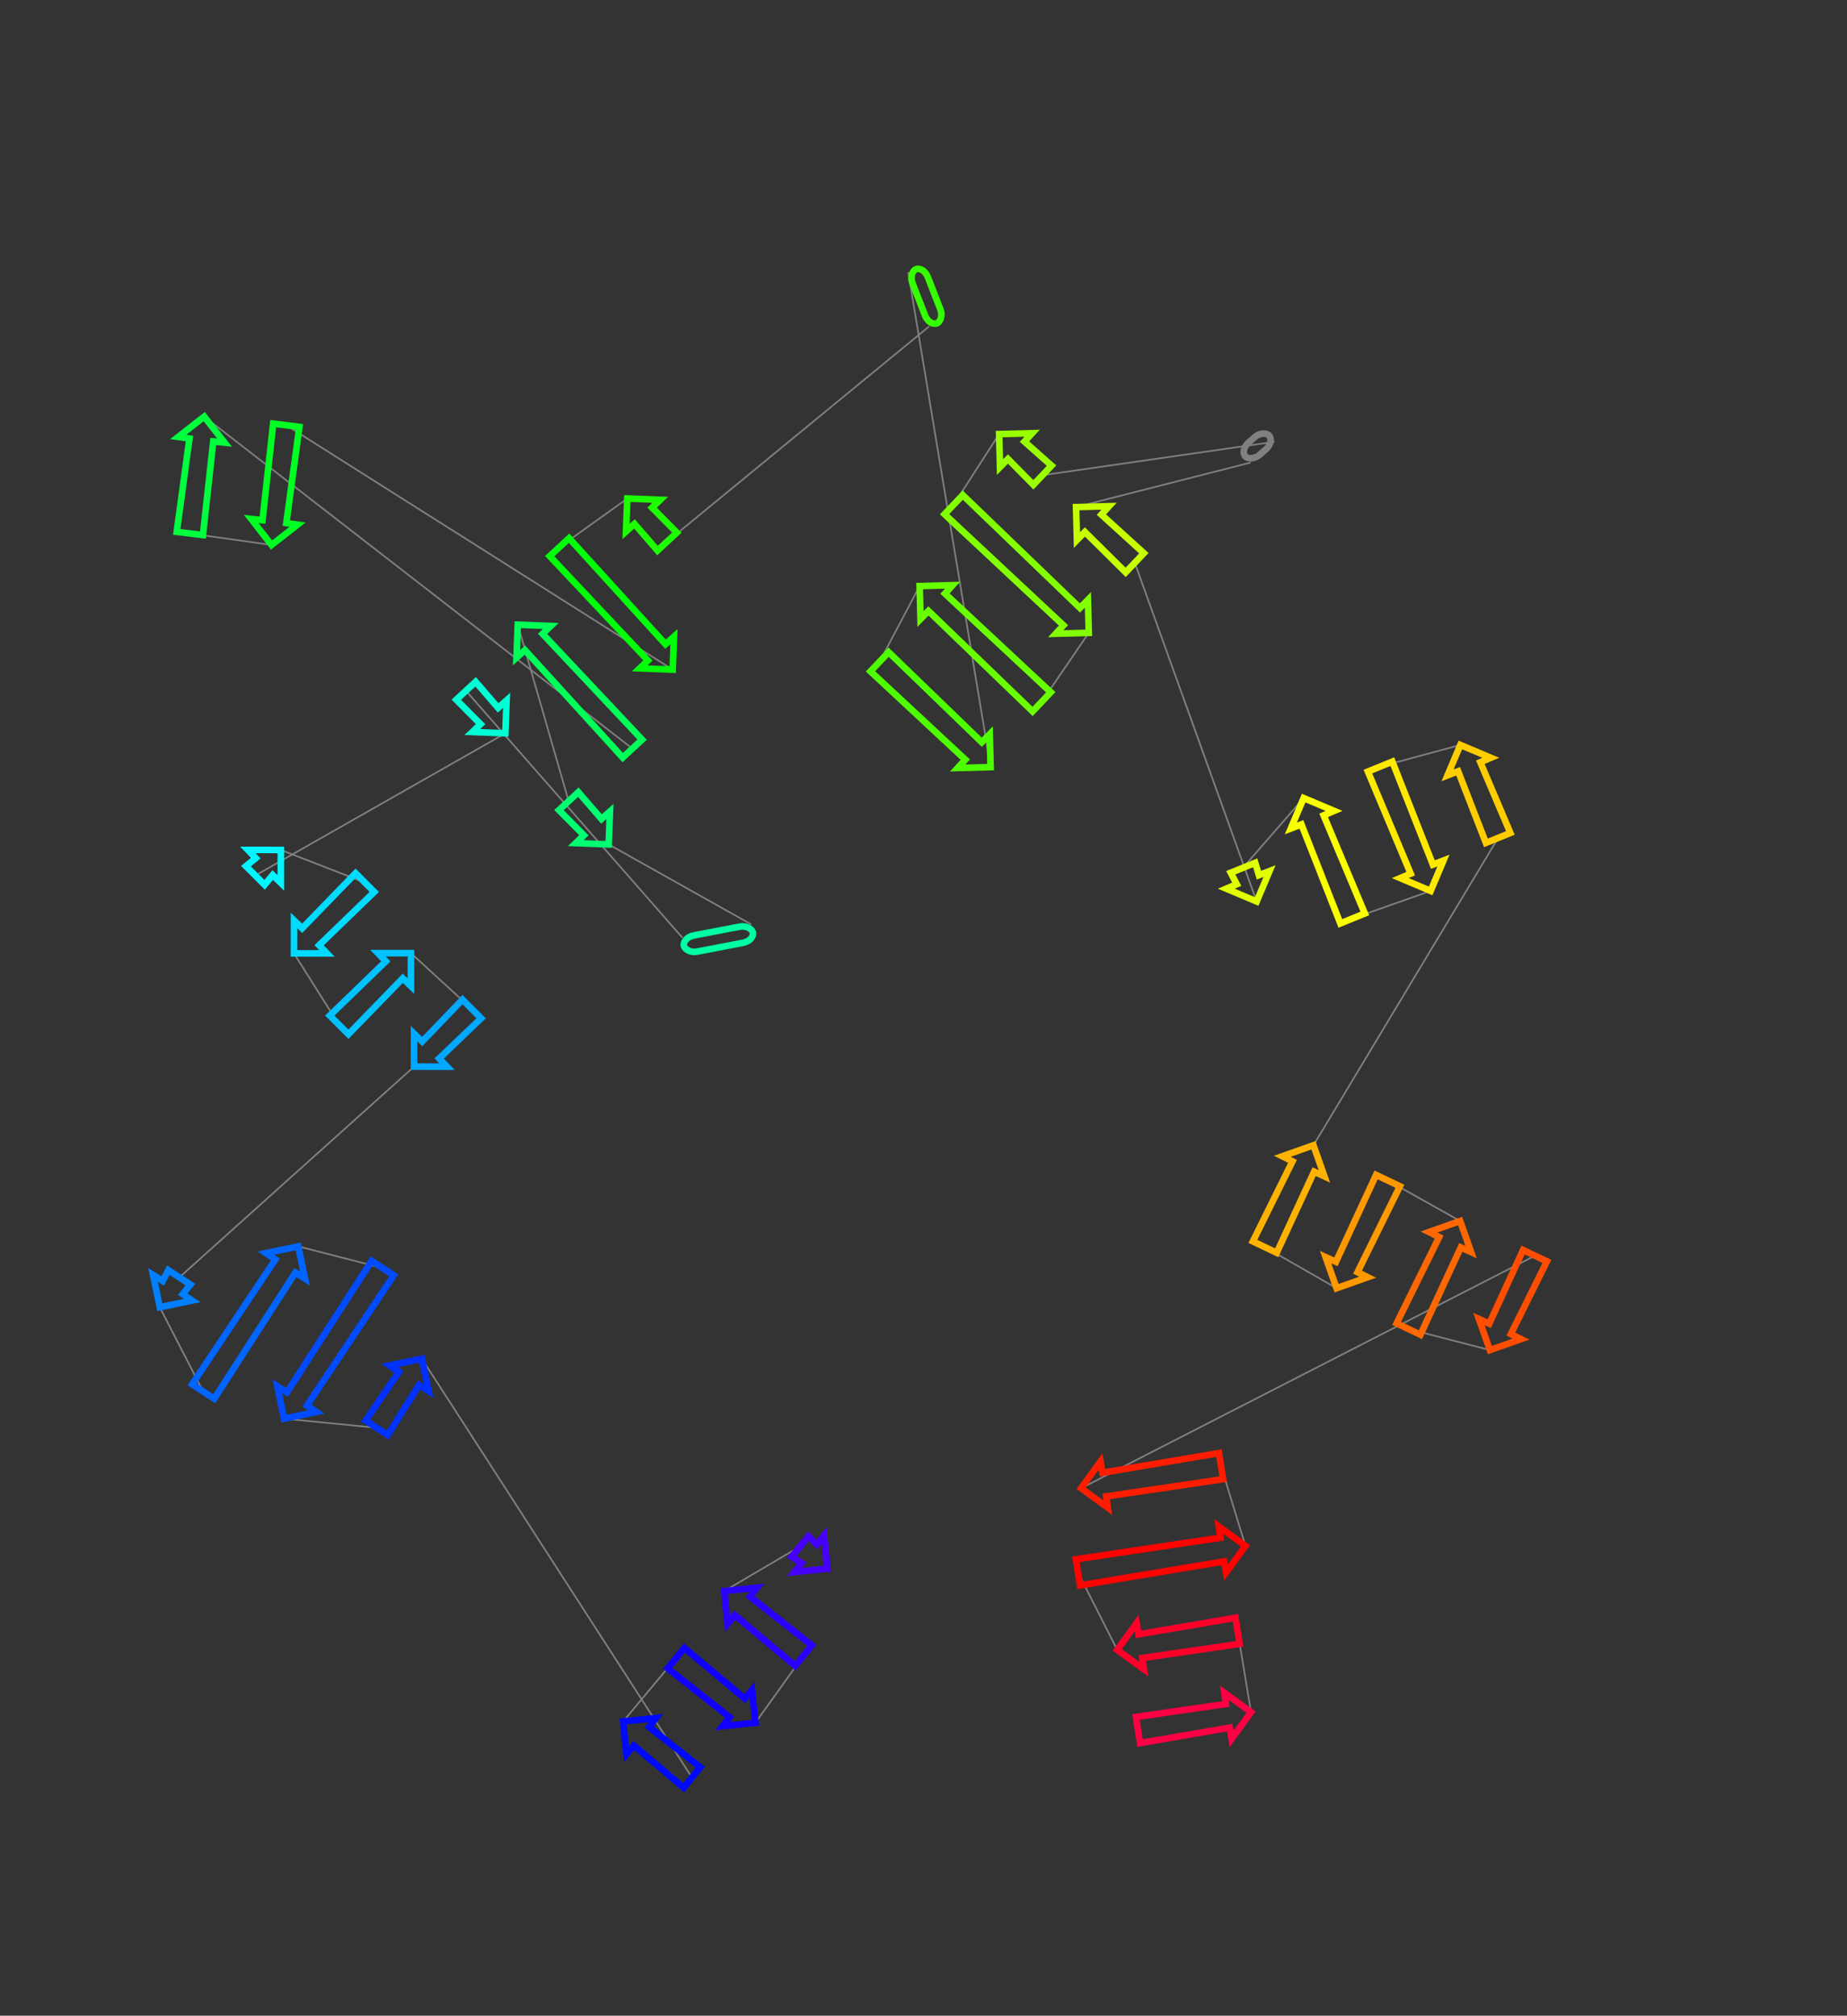 <?xml version="1.0" encoding="utf-8" ?>
<svg baseProfile="full" height="1221.879" version="1.1" width="1119.506" xmlns="http://www.w3.org/2000/svg" xmlns:ev="http://www.w3.org/2001/xml-events" xmlns:xlink="http://www.w3.org/1999/xlink"><rect width="100%" height="100%" fill="#333333" stroke="none"/><defs /><line style="stroke: grey; opacity: 2.0" x1="484.95" x2="438.953" y1="937.431" y2="964.46" /><line style="stroke: grey; opacity: 2.0" x1="487.021" x2="457.861" y1="1003.577" y2="1044.299" /><line style="stroke: grey; opacity: 2.0" x1="409.728" x2="377.689" y1="1005.129" y2="1043.498" /><line style="stroke: grey; opacity: 2.0" x1="419.419" x2="255.719" y1="1077.457" y2="823.652" /><line style="stroke: grey; opacity: 2.0" x1="228.31" x2="172.182" y1="865.504" y2="859.953" /><line style="stroke: grey; opacity: 2.0" x1="231.952" x2="180.774" y1="768.687" y2="755.529" /><line style="stroke: grey; opacity: 2.0" x1="123.152" x2="96.854" y1="843.514" y2="792.432" /><line style="stroke: grey; opacity: 2.0" x1="108.712" x2="250.951" y1="774.327" y2="646.578" /><line style="stroke: grey; opacity: 2.0" x1="285.968" x2="249.082" y1="611.611" y2="577.795" /><line style="stroke: grey; opacity: 2.0" x1="205.529" x2="178.196" y1="621.285" y2="577.933" /><line style="stroke: grey; opacity: 2.0" x1="221.189" x2="170.239" y1="535.002" y2="515.23" /><line style="stroke: grey; opacity: 2.0" x1="154.738" x2="306.288" y1="530.708" y2="444.506" /><line style="stroke: grey; opacity: 2.0" x1="282.431" x2="413.607" y1="418.716" y2="568.378" /><line style="stroke: grey; opacity: 2.0" x1="455.365" x2="368.934" y1="560.367" y2="511.859" /><line style="stroke: grey; opacity: 2.0" x1="344.675" x2="313.833" y1="485.636" y2="378.677" /><line style="stroke: grey; opacity: 2.0" x1="383.316" x2="123.784" y1="453.789" y2="252.551" /><line style="stroke: grey; opacity: 2.0" x1="115.068" x2="164.587" y1="323.374" y2="330.358" /><line style="stroke: grey; opacity: 2.0" x1="173.519" x2="407.726" y1="257.782" y2="405.913" /><line style="stroke: grey; opacity: 2.0" x1="339.061" x2="380.232" y1="331.686" y2="302.185" /><line style="stroke: grey; opacity: 2.0" x1="404.384" x2="563.255" y1="328.294" y2="197.782" /><line style="stroke: grey; opacity: 2.0" x1="550.481" x2="600.43" y1="165.021" y2="465.019" /><line style="stroke: grey; opacity: 2.0" x1="533.109" x2="557.412" y1="401.148" y2="355.255" /><line style="stroke: grey; opacity: 2.0" x1="631.385" x2="659.922" y1="425.436" y2="383.607" /><line style="stroke: grey; opacity: 2.0" x1="578.03" x2="605.593" y1="305.913" y2="263.145" /><line style="stroke: grey; opacity: 2.0" x1="631.856" x2="772.514" y1="288.061" y2="267.782" /><line style="stroke: grey; opacity: 2.0" x1="758.088" x2="652.223" y1="280.385" y2="307.379" /><line style="stroke: grey; opacity: 2.0" x1="687.807" x2="761.699" y1="341.139" y2="546.471" /><line style="stroke: grey; opacity: 2.0" x1="753.396" x2="790.181" y1="526.035" y2="483.771" /><line style="stroke: grey; opacity: 2.0" x1="819.827" x2="867.143" y1="556.738" y2="540.054" /><line style="stroke: grey; opacity: 2.0" x1="836.525" x2="885.156" y1="464.697" y2="451.574" /><line style="stroke: grey; opacity: 2.0" x1="908.054" x2="796.107" y1="507.933" y2="694.245" /><line style="stroke: grey; opacity: 2.0" x1="766.618" x2="810.133" y1="755.961" y2="780.884" /><line style="stroke: grey; opacity: 2.0" x1="841.303" x2="885.02" y1="715.65" y2="740.159" /><line style="stroke: grey; opacity: 2.0" x1="853.737" x2="903.054" y1="805.628" y2="818.387" /><line style="stroke: grey; opacity: 2.0" x1="930.391" x2="655.281" y1="761.177" y2="902.14" /><line style="stroke: grey; opacity: 2.0" x1="740.103" x2="754.885" y1="888.734" y2="937.084" /><line style="stroke: grey; opacity: 2.0" x1="653.369" x2="677.177" y1="953.128" y2="1000.101" /><line style="stroke: grey; opacity: 2.0" x1="750.095" x2="758.284" y1="988.577" y2="1037.867" /><polygon points="485.836,947.517 479.901,943.636 490,931.226 495.006,936.249 499.436,930.986 501.479,950.881 481.583,952.924" style="stroke: #4500ff; stroke-width:4; stroke-linecap:round; fill-opacity:0; opacity:2.0" /><polygon points="454.595,967.824 492.071,997.372 481.971,1009.782 445.426,979.092 440.996,984.355 438.953,964.46 458.849,962.417" style="stroke: #2b00ff; stroke-width:4; stroke-linecap:round; fill-opacity:0; opacity:2.0" /><polygon points="442.219,1040.935 404.679,1011.334 414.778,998.924 451.389,1029.667 455.819,1024.403 457.861,1044.299 437.966,1046.342" style="stroke: #1100ff; stroke-width:4; stroke-linecap:round; fill-opacity:0; opacity:2.0" /><polygon points="393.332,1046.862 424.468,1071.252 414.369,1083.662 384.162,1058.131 379.732,1063.394 377.689,1043.498 397.585,1041.456" style="stroke: #0009ff; stroke-width:4; stroke-linecap:round; fill-opacity:0; opacity:2.0" /><polygon points="253.985,839.558 235.002,869.887 221.617,861.121 241.832,831.599 236.14,827.735 255.719,823.652 259.802,843.231" style="stroke: #0031ff; stroke-width:4; stroke-linecap:round; fill-opacity:0; opacity:2.0" /><polygon points="173.915,844.047 225.259,764.304 238.644,773.07 186.069,852.007 191.76,855.87 172.182,859.953 168.099,840.374" style="stroke: #004bff; stroke-width:4; stroke-linecap:round; fill-opacity:0; opacity:2.0" /><polygon points="179.04,771.435 129.845,847.897 116.459,839.131 166.886,763.476 161.195,759.612 180.774,755.529 184.856,775.108" style="stroke: #0065ff; stroke-width:4; stroke-linecap:round; fill-opacity:0; opacity:2.0" /><polygon points="98.588,776.526 102.019,769.944 115.404,778.71 110.741,784.486 116.433,788.349 96.854,792.432 92.771,772.853" style="stroke: #007fff; stroke-width:4; stroke-linecap:round; fill-opacity:0; opacity:2.0" /><polygon points="255.906,631.364 280.315,605.95 291.621,617.272 266.171,641.644 270.951,646.592 250.951,646.578 250.965,626.578" style="stroke: #00a8ff; stroke-width:4; stroke-linecap:round; fill-opacity:0; opacity:2.0" /><polygon points="244.127,593.009 211.182,626.946 199.876,615.624 233.862,582.729 229.082,577.781 249.082,577.795 249.068,597.795" style="stroke: #00c2ff; stroke-width:4; stroke-linecap:round; fill-opacity:0; opacity:2.0" /><polygon points="183.151,562.719 215.536,529.341 226.842,540.663 193.417,572.999 198.196,577.947 178.196,577.933 178.211,557.933" style="stroke: #00dbff; stroke-width:4; stroke-linecap:round; fill-opacity:0; opacity:2.0" /><polygon points="165.283,530.443 160.39,536.369 149.085,525.047 155.018,520.163 150.239,515.215 170.239,515.23 170.224,535.23" style="stroke: #00f6ff; stroke-width:4; stroke-linecap:round; fill-opacity:0; opacity:2.0" /><polygon points="291.275,438.973 276.558,424.148 288.303,413.283 301.939,429.108 307.066,424.521 306.288,444.506 286.303,443.728" style="stroke: #00ffd4; stroke-width:4; stroke-linecap:round; fill-opacity:0; opacity:2.0" /><rect height="10" rx="7" ry="45" style="stroke: #00ffa2; stroke-width:4; stroke-linecap:round; fill-opacity:0; opacity:2.0" transform="rotate(-190.86 457.249 570.188)" width="42.52" x="457.249" y="570.188" /><polygon points="353.921,506.327 338.803,491.068 350.548,480.203 364.586,496.462 369.712,491.875 368.934,511.859 348.949,511.082" style="stroke: #00ff71; stroke-width:4; stroke-linecap:round; fill-opacity:0; opacity:2.0" /><polygon points="328.846,384.209 389.189,448.356 377.444,459.222 318.182,394.075 313.055,398.662 313.833,378.677 333.818,379.455" style="stroke: #00ff57; stroke-width:4; stroke-linecap:round; fill-opacity:0; opacity:2.0" /><polygon points="129.252,267.588 123.008,324.351 107.128,322.397 114.833,265.813 108.02,264.86 123.784,252.551 136.093,268.315" style="stroke: #00ff3d; stroke-width:4; stroke-linecap:round; fill-opacity:0; opacity:2.0" /><polygon points="159.119,315.321 165.579,256.805 181.459,258.759 173.538,317.096 180.351,318.049 164.587,330.358 152.278,314.594" style="stroke: #00ff23; stroke-width:4; stroke-linecap:round; fill-opacity:0; opacity:2.0" /><polygon points="392.713,400.381 333.188,337.119 344.934,326.254 403.377,390.516 408.504,385.929 407.726,405.913 387.741,405.135" style="stroke: #00ff09; stroke-width:4; stroke-linecap:round; fill-opacity:0; opacity:2.0" /><polygon points="395.245,307.718 410.256,322.861 398.511,333.726 384.58,317.583 379.454,322.17 380.232,302.185 400.216,302.963" style="stroke: #1dff00; stroke-width:4; stroke-linecap:round; fill-opacity:0; opacity:2.0" /><rect height="10" rx="7" ry="45" style="stroke: #35ff00; stroke-width:4; stroke-linecap:round; fill-opacity:0; opacity:2.0" transform="rotate(68.699 559.798 161.388)" width="35.163" x="559.798" y="161.388" /><polygon points="585.088,460.476 527.602,406.952 538.615,395.345 595.087,449.937 599.904,445.025 600.43,465.019 580.437,465.544" style="stroke: #4eff00; stroke-width:4; stroke-linecap:round; fill-opacity:0; opacity:2.0" /><polygon points="572.754,359.798 636.891,419.633 625.879,431.24 562.755,370.337 557.938,375.248 557.412,355.255 577.405,354.729" style="stroke: #68ff00; stroke-width:4; stroke-linecap:round; fill-opacity:0; opacity:2.0" /><polygon points="644.581,379.064 572.524,311.716 583.536,300.109 654.58,368.525 659.396,363.614 659.922,383.607 639.929,384.133" style="stroke: #82ff00; stroke-width:4; stroke-linecap:round; fill-opacity:0; opacity:2.0" /><polygon points="620.935,267.687 637.362,282.257 626.35,293.864 610.936,278.226 606.119,283.138 605.593,263.145 625.586,262.619" style="stroke: #9aff00; stroke-width:4; stroke-linecap:round; fill-opacity:0; opacity:2.0" /><rect height="10" rx="7" ry="45" style="stroke: grey; stroke-width:4; stroke-linecap:round; fill-opacity:0; opacity:2.0" transform="rotate(-41.143 751.509 272.854)" width="19.156" x="751.509" y="272.854" /><polygon points="667.565,311.922 693.313,335.335 682.301,346.943 657.566,322.461 652.749,327.373 652.223,307.379 672.216,306.853" style="stroke: #c6ff00; stroke-width:4; stroke-linecap:round; fill-opacity:0; opacity:2.0" /><polygon points="749.603,535.997 745.984,529.046 760.807,523.024 763.062,530.529 769.477,528.045 761.699,546.471 743.273,538.692" style="stroke: #e0ff00; stroke-width:4; stroke-linecap:round; fill-opacity:0; opacity:2.0" /><polygon points="802.277,494.245 827.239,553.726 812.416,559.749 788.818,499.713 782.403,502.197 790.181,483.771 808.607,491.55" style="stroke: #faff00; stroke-width:4; stroke-linecap:round; fill-opacity:0; opacity:2.0" /><polygon points="855.047,529.581 829.114,467.708 843.937,461.686 868.506,524.112 874.922,521.629 867.143,540.054 848.718,532.276" style="stroke: #ffe900; stroke-width:4; stroke-linecap:round; fill-opacity:0; opacity:2.0" /><polygon points="897.252,462.048 915.466,504.922 900.643,510.945 883.792,467.516 877.377,470 885.156,451.574 903.581,459.353" style="stroke: #ffcd00; stroke-width:4; stroke-linecap:round; fill-opacity:0; opacity:2.0" /><polygon points="796.515,710.24 773.836,759.41 759.399,752.512 783.407,703.976 777.25,700.908 796.107,694.245 802.77,713.102" style="stroke: #ffb300; stroke-width:4; stroke-linecap:round; fill-opacity:0; opacity:2.0" /><polygon points="809.725,764.889 834.085,712.201 848.521,719.1 822.833,771.152 828.99,774.221 810.133,780.884 803.47,762.026" style="stroke: #ff9900; stroke-width:4; stroke-linecap:round; fill-opacity:0; opacity:2.0" /><polygon points="885.428,756.153 860.955,809.077 846.519,802.179 872.319,749.89 866.162,746.822 885.02,740.159 891.683,759.016" style="stroke: #ff6800; stroke-width:4; stroke-linecap:round; fill-opacity:0; opacity:2.0" /><polygon points="902.646,802.393 923.173,757.728 937.609,764.626 915.755,808.656 921.912,811.724 903.054,818.387 896.391,799.53" style="stroke: #ff4e00; stroke-width:4; stroke-linecap:round; fill-opacity:0; opacity:2.0" /><polygon points="668.228,892.739 738.854,880.832 741.352,896.636 670.496,907.089 671.457,913.901 655.281,902.14 667.042,885.963" style="stroke: #ff1d00; stroke-width:4; stroke-linecap:round; fill-opacity:0; opacity:2.0" /><polygon points="741.937,946.484 654.618,961.029 652.121,945.226 739.669,932.134 738.708,925.323 754.885,937.084 743.123,953.26" style="stroke: #ff0300; stroke-width:4; stroke-linecap:round; fill-opacity:0; opacity:2.0" /><polygon points="690.125,990.7 748.846,980.675 751.343,996.478 692.393,1005.05 693.354,1011.862 677.177,1000.101 688.938,983.924" style="stroke: #ff002a; stroke-width:4; stroke-linecap:round; fill-opacity:0; opacity:2.0" /><polygon points="745.337,1047.267 691.007,1056.599 688.509,1040.795 743.069,1032.917 742.108,1026.106 758.284,1037.867 746.523,1054.043" style="stroke: #ff0044; stroke-width:4; stroke-linecap:round; fill-opacity:0; opacity:2.0" /></svg>